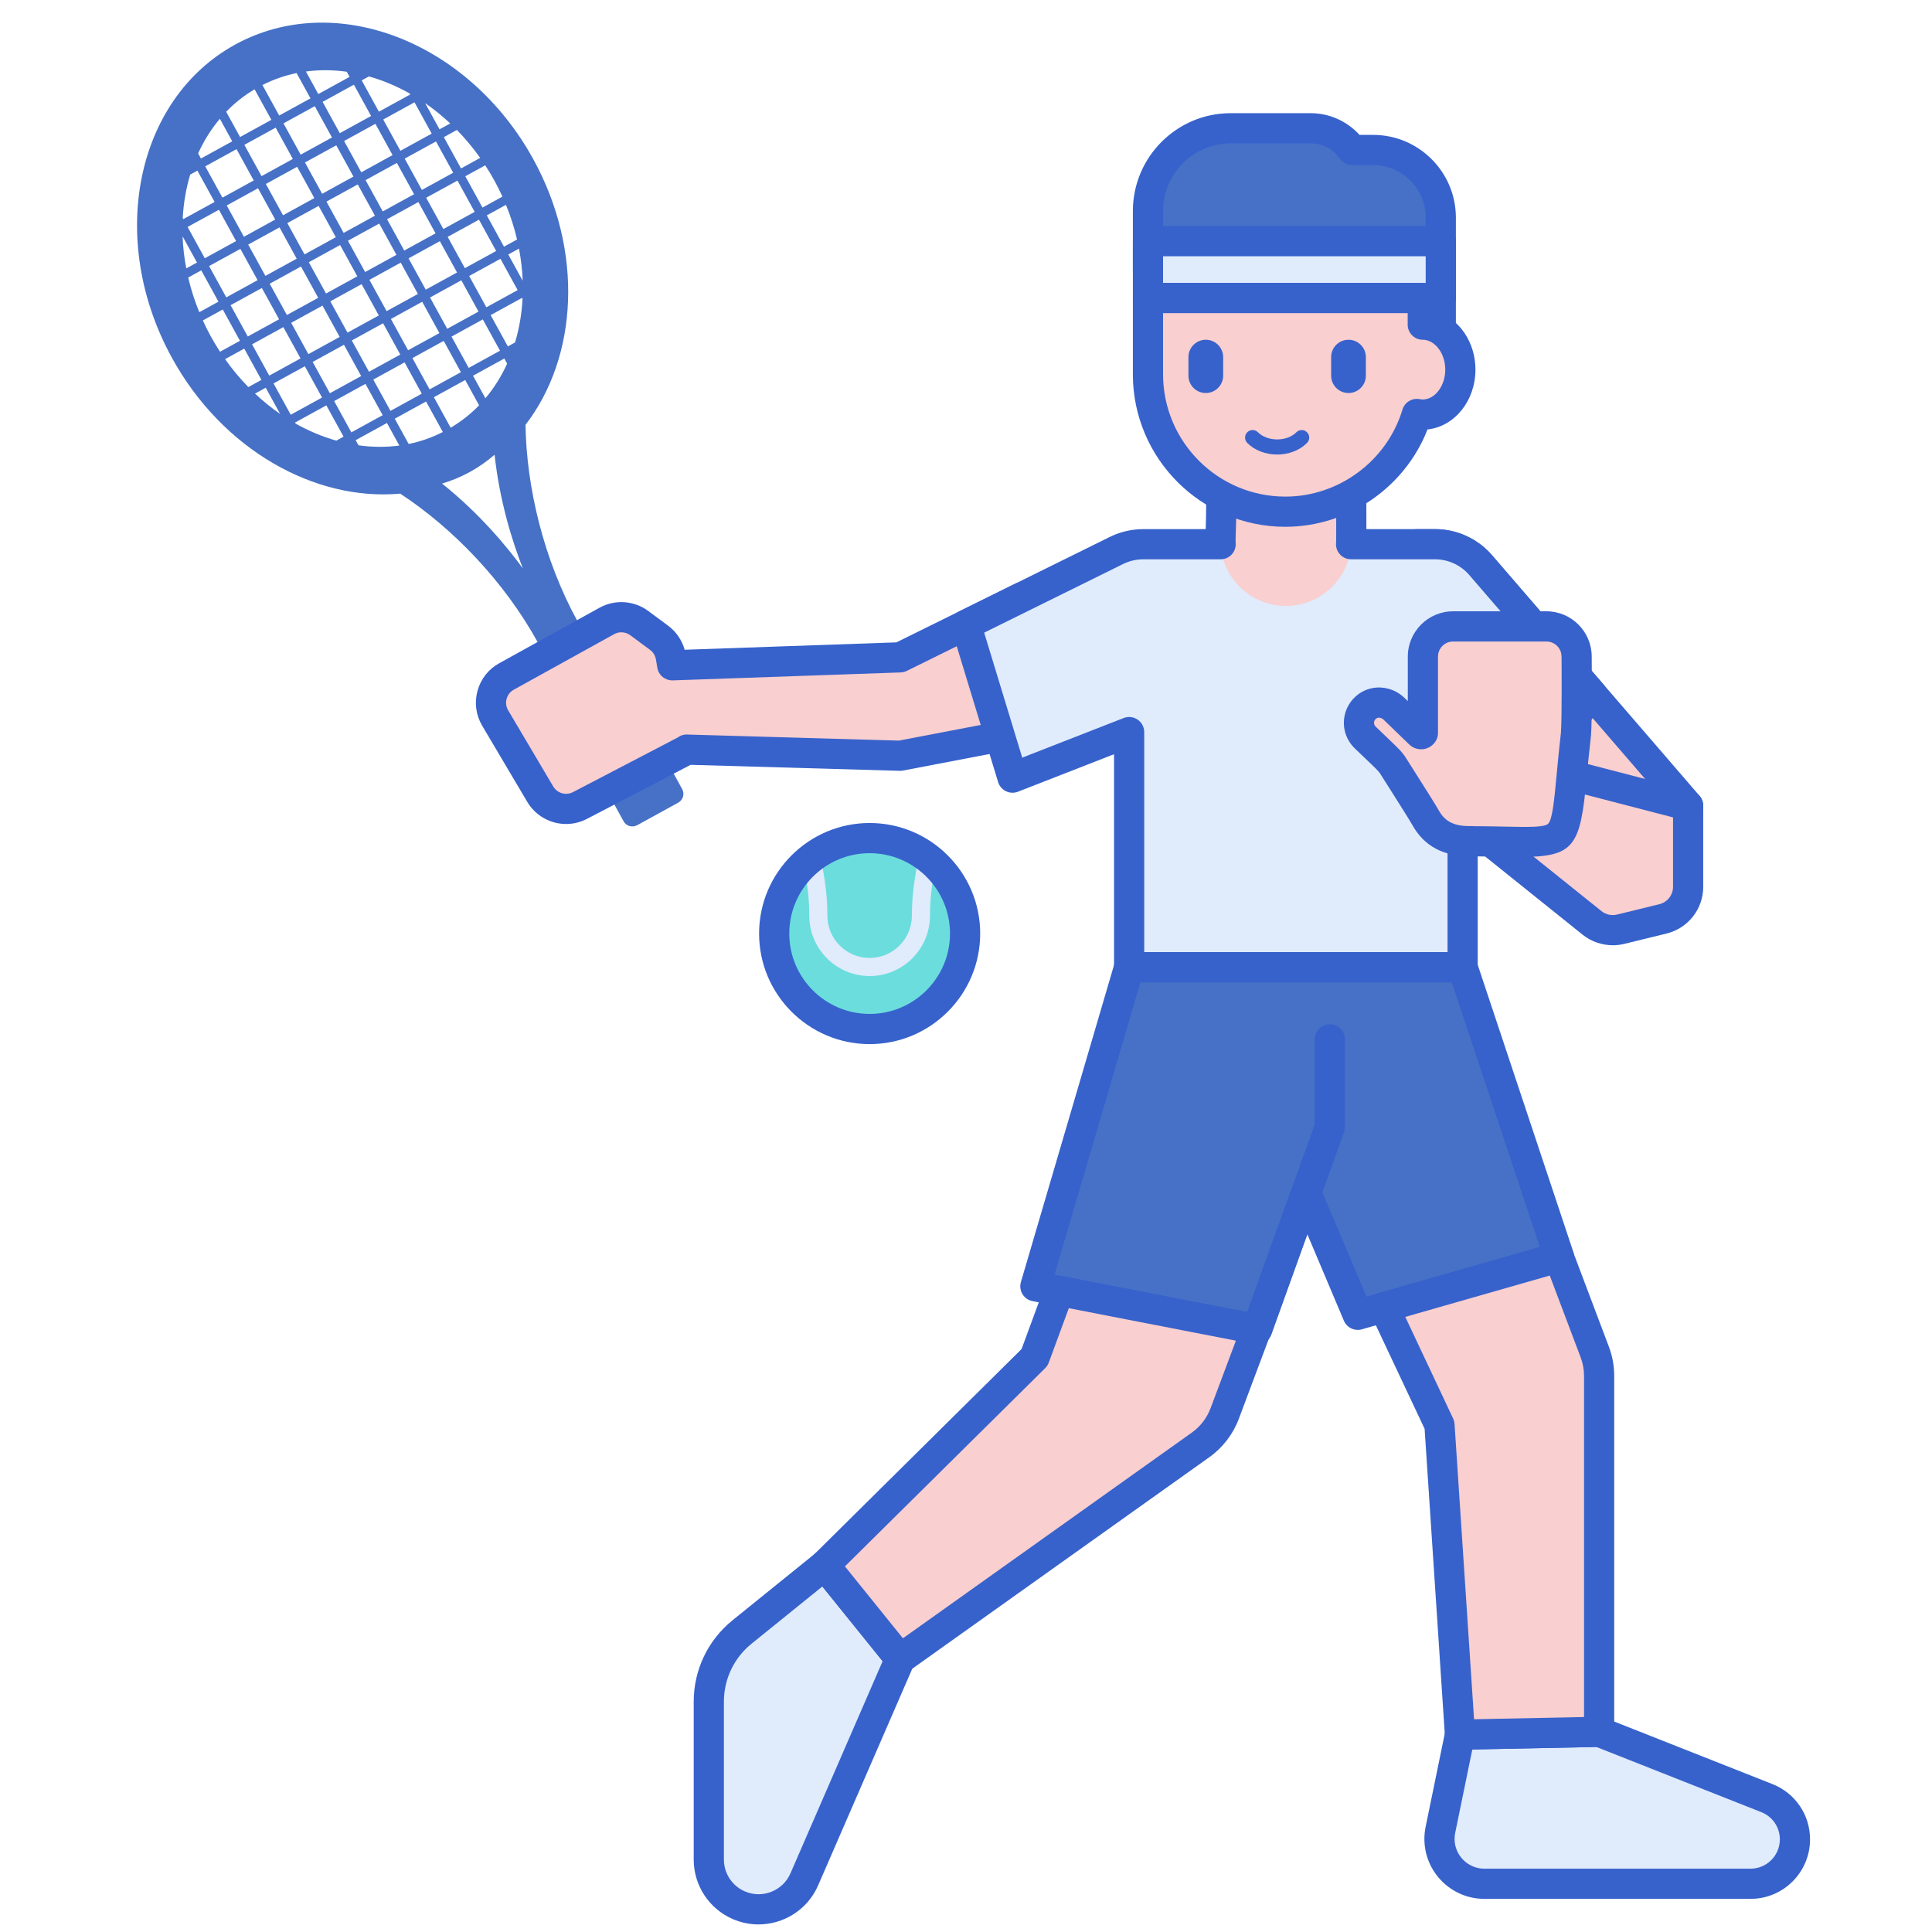 <svg xmlns="http://www.w3.org/2000/svg" id="Layer_1" height="512" viewBox="0 0 256 256" width="512"><g><g><path d="m193.451 229.849-2.591 12.621c-.081.393-.121.794-.121 1.195 0 3.283 2.662 5.945 5.945 5.945h35.275c3.248 0 5.881-2.633 5.881-5.881 0-2.414-1.475-4.582-3.719-5.469l-22.226-8.784z" fill="#e0ebfc"></path></g><g><path d="m109.266 207.404-10.933 8.835c-2.791 2.255-4.413 5.651-4.413 9.239v20.922c0 2.635 1.569 5.018 3.99 6.059l.004.002c3.338 1.436 7.208-.098 8.656-3.431l12.699-29.226z" fill="#e0ebfc"></path></g><g><path d="m100.504 254.997c-1.131 0-2.278-.224-3.38-.698-3.163-1.36-5.204-4.459-5.204-7.898v-20.922c0-4.212 1.879-8.147 5.156-10.794l10.932-8.835c.413-.333.938-.488 1.469-.433.528.056 1.012.32 1.345.733l10.003 12.4c.467.58.574 1.37.278 2.053l-12.698 29.226c-1.405 3.231-4.578 5.168-7.901 5.168zm8.462-44.779-9.375 7.577c-2.333 1.884-3.67 4.685-3.67 7.683v20.922c0 1.838 1.091 3.496 2.78 4.222 2.325 1.001 5.03-.072 6.036-2.389l12.216-28.115z" fill="#3762cc"></path></g><g><path d="m231.959 251.61h-35.275c-4.381 0-7.945-3.564-7.945-7.945 0-.534.055-1.071.162-1.597l2.591-12.622c.188-.915.984-1.578 1.918-1.597l18.443-.374c.258-.012.528.042.776.14l22.227 8.785c3.027 1.197 4.984 4.074 4.984 7.329 0 4.346-3.535 7.881-7.881 7.881zm-36.87-19.794-2.27 11.056c-.053.261-.081.528-.081.793 0 2.175 1.77 3.945 3.945 3.945h35.275c2.14 0 3.881-1.741 3.881-3.881 0-1.603-.963-3.02-2.455-3.609l-21.853-8.637z" fill="#3762cc"></path></g><g><path d="m90.392 104.558-11.695-21.293c-.263-.479-.745-.797-1.289-.851l-.881-.087c-4.509-8.216-6.773-17.813-6.894-26.035 6.938-9.012 7.739-22.988 1.037-35.189-8.6-15.654-26.291-22.457-39.515-15.193-13.225 7.264-16.974 25.843-8.375 41.498 6.701 12.201 18.925 19.023 30.253 18.002 6.955 4.566 13.768 11.59 18.273 19.785l-.4.79c-.247.488-.237 1.065.026 1.544l11.695 21.293c.352.641 1.157.875 1.799.523 3.285-1.805 2.027-1.114 5.442-2.989.642-.351.876-1.157.524-1.798zm-60.35-77.333 4.147-2.278 2.278 4.147-4.147 2.278zm1.241 4.717-4.147 2.278-2.278-4.147 4.147-2.278zm25.13 6.44-2.278-4.147 4.147-2.278 2.278 4.147zm4.716-1.241 2.278 4.147-4.147 2.278-2.278-4.147zm-12.689-13.274 4.147-2.278 2.278 4.147-4.147 2.278zm4.089 9.901-4.147 2.278-2.278-4.147 4.147-2.278zm-2.847-5.184-4.147 2.278-2.278-4.147 4.147-2.278zm-5.184 2.847-4.147 2.278-2.278-4.147 4.147-2.278zm.569 1.037 2.278 4.147-4.147 2.278-2.278-4.147zm-.058 12.177-4.147 2.278-2.278-4.147 4.147-2.278zm-1.241-4.716 4.147-2.278 2.278 4.147-4.147 2.278zm5.183-2.847 4.147-2.278 2.278 4.147-4.147 2.278zm4.614-3.884-2.278-4.147 4.147-2.278 2.278 4.147zm.059-12.178 4.147-2.278 2.278 4.147-4.147 2.278zm-.569-1.037-2.278-4.147 4.147-2.278 2.278 4.147zm-1.037.57-4.147 2.278-2.278-4.147 4.147-2.278zm-5.184 2.847-4.147 2.278-2.278-4.147 4.147-2.278zm-5.183 2.847-4.147 2.278-2.278-4.147 4.147-2.278zm-4.615 3.884 2.278 4.147-4.147 2.278-2.278-4.147zm2.848 5.184 2.278 4.147-4.147 2.278-2.278-4.147zm-.059 12.178-4.147 2.278-2.278-4.147 4.147-2.278zm.569 1.037 2.278 4.147-4.147 2.278-2.278-4.147zm1.037-.57 4.147-2.278 2.278 4.147-4.147 2.278zm5.184-2.847 4.147-2.278 2.278 4.147-4.147 2.278zm5.183-2.847 4.147-2.278 2.278 4.147-4.147 2.278zm6.995 2.905 2.278 4.147-4.147 2.278-2.278-4.147zm1.036-.569 4.147-2.278 2.278 4.147-4.147 2.278zm2.337-8.031 4.147-2.278 2.278 4.147-4.147 2.278zm5.183-2.847 1.419-.78c.271 1.427.437 2.85.488 4.253zm-.569-1.037-2.278-4.147 2.541-1.396c.622 1.518 1.11 3.054 1.47 4.591zm1.803-.648c.047.209.091.419.133.628-.041-.209-.086-.419-.133-.628zm-2.84 1.218-4.147 2.278-2.278-4.147 4.147-2.278zm-6.994-2.906-2.278-4.147 4.147-2.278 2.278 4.147zm.059-12.178 1.733-.952c1.104 1.128 2.138 2.364 3.086 3.703l-2.541 1.396zm-.57-1.037-1.908-3.473c1.156.796 2.268 1.699 3.327 2.694zm-3.954-4.75c.693.391 1.376.816 2.045 1.276-.669-.46-1.351-.885-2.045-1.276zm.07.136-4.147 2.278-2.278-4.147.957-.526c1.837.519 3.649 1.275 5.391 2.255zm-6.771-2.719c.395.086.788.183 1.181.292-.393-.109-.786-.205-1.181-.292zm1.588 5.566-4.147 2.278-2.278-4.147 4.147-2.278zm-3.096-5.842c.396.058.791.128 1.186.208-.395-.08-.79-.151-1.186-.208zm-2.088 8.69-4.147 2.278-2.278-4.147 4.147-2.278zm-6.994-2.906-2.222-4.044c1.453-.737 2.97-1.266 4.528-1.584l1.841 3.351zm1.81 5.753-4.147 2.278-2.278-4.147 4.147-2.278zm-5.183 2.847-4.147 2.278-2.278-4.147 4.147-2.278zm-6.994-2.906-.373-.679c.759-1.67 1.721-3.213 2.879-4.587l1.641 2.988zm-.468 1.606 2.278 4.147-4.147 2.278-.077-.14c.107-1.996.441-3.93.989-5.759zm-.92.41c.12-.392.25-.778.39-1.159-.14.381-.27.767-.39 1.159zm.504-1.464c.145-.379.298-.752.463-1.119-.165.367-.319.74-.463 1.119zm.358 13.232-1.419.78c-.271-1.427-.437-2.85-.488-4.253zm.569 1.037 2.278 4.147-2.541 1.396c-.622-1.518-1.11-3.054-1.47-4.591zm-1.803.648c-.047-.209-.091-.418-.133-.627.041.209.086.418.133.627zm2.84-1.218 4.147-2.278 2.278 4.147-4.147 2.278zm6.994 2.906 2.278 4.147-4.147 2.278-2.278-4.147zm-.059 12.178-1.733.952c-1.104-1.127-2.138-2.364-3.086-3.703l2.541-1.396zm.57 1.037 1.908 3.473c-1.156-.796-2.268-1.699-3.327-2.694zm3.955 4.751c-.694-.391-1.377-.817-2.047-1.277.67.46 1.353.886 2.047 1.277zm-.071-.137 4.147-2.278 2.278 4.147-.957.526c-1.837-.519-3.649-1.275-5.391-2.255zm6.774 2.719c-.397-.087-.794-.184-1.19-.294.396.11.792.207 1.19.294zm-1.591-5.566 4.147-2.278 2.278 4.147-4.147 2.278zm3.1 5.843c-.398-.058-.795-.129-1.193-.21.397.081.795.152 1.193.21zm2.084-8.691 4.147-2.278 2.278 4.147-4.147 2.278zm6.994 2.906 2.222 4.044c-1.453.737-2.97 1.266-4.528 1.584l-1.841-3.351zm3.258 3.475-2.221-4.045 4.147-2.278 1.841 3.351c-1.105 1.145-2.366 2.142-3.767 2.972zm4.604-3.904-1.641-2.988 4.147-2.278.373.679c-.76 1.671-1.722 3.214-2.879 4.587zm-.026.033c-.26.307-.527.606-.806.895.279-.289.546-.589.806-.895zm3.956-7.43-.957.526-2.278-4.147 4.147-2.278.077.14c-.107 1.996-.441 3.93-.989 5.759zm-.037.115c-.12.392-.25.779-.39 1.16.14-.381.271-.768.39-1.16zm-.504 1.467c-.144.376-.297.748-.46 1.113.163-.365.316-.737.46-1.113zm1.55-9.76c.03.812.022 1.617-.02 2.412.042-.795.05-1.6.02-2.412zm-2.364-10.412c-.091-.215-.182-.429-.278-.643.096.214.186.428.278.643zm-.321-.732-2.64 1.45-2.278-4.147 2.64-1.45c.427.655.836 1.329 1.221 2.029.384.699.733 1.406 1.057 2.118zm-2.33-4.231c-.129-.196-.261-.387-.393-.58.132.193.264.384.393.58zm-3.923-4.828c-.15-.149-.3-.297-.452-.443.152.146.302.294.452.443zm-14.368-7.488.373.679-4.147 2.278-1.641-2.988c1.779-.24 3.598-.225 5.415.031zm-6.643.173c.393-.08.789-.145 1.186-.2-.398.055-.793.12-1.186.2zm-5.573 2.155 2.222 4.045-4.147 2.278-1.841-3.351c1.104-1.144 2.365-2.141 3.766-2.972zm-3.772 2.977c-.279.289-.547.589-.806.896.26-.307.527-.607.806-.896zm-5.751 14.091c-.042.795-.05 1.599-.02 2.411-.03-.812-.022-1.616.02-2.411zm2.343 12.819c.092.217.184.434.281.65-.098-.216-.19-.433-.281-.65zm1.379 2.856c-.384-.699-.733-1.407-1.057-2.118l2.64-1.45 2.278 4.147-2.64 1.45c-.427-.656-.837-1.33-1.221-2.029zm1.67 2.696c-.134-.195-.268-.388-.398-.587.13.199.264.393.398.587zm3.522 4.24c.152.152.305.302.459.449-.154-.148-.307-.297-.459-.449zm14.373 7.492-.373-.679 4.147-2.278 1.641 2.988c-1.78.24-3.599.224-5.415-.031zm5.454.027c.399-.054.795-.12 1.19-.2-.394.08-.791.145-1.19.2zm5.623 5.044c1.262-.38 2.496-.885 3.684-1.538s2.276-1.423 3.274-2.284c.684 6.272 2.388 11.607 3.75 15.071-2.193-3.006-5.781-7.306-10.708-11.249z" fill="#4671c6"></path></g><g><path d="m140.226 96.127-4.796-17.007-16.153 7.98-30.206 1.054-.189-1.115c-.172-1.014-.729-1.922-1.555-2.533l-2.625-1.943c-1.252-.927-2.931-1.038-4.295-.284l-13.296 7.359c-1.962 1.086-2.64 3.578-1.497 5.508l5.97 10.085c1.077 1.82 3.389 2.479 5.264 1.501l14.122-7.364-.007-.042 28.314.813z" fill="#f9cfcf"></path></g><g><path d="m75.013 109.183c-2.049 0-4.038-1.056-5.15-2.935l-5.97-10.085c-.83-1.402-1.052-3.041-.624-4.614s1.448-2.874 2.875-3.663l13.296-7.358c2.043-1.131 4.576-.964 6.453.427l2.625 1.943c1.08.799 1.846 1.919 2.201 3.198l28.059-.979 15.767-7.789c.533-.264 1.155-.276 1.699-.034.543.241.951.712 1.112 1.284l4.795 17.007c.152.54.071 1.118-.223 1.594s-.775.808-1.326.913l-20.948 4.012c-.143.027-.288.039-.433.035l-27.712-.795-13.735 7.162c-.882.458-1.828.677-2.761.677zm7.321-25.402c-.329 0-.659.082-.957.247l-13.296 7.359c-.472.261-.81.691-.951 1.212-.142.521-.068 1.063.207 1.527l5.97 10.085c.536.905 1.688 1.233 2.618.747l13.86-7.227c.354-.267.791-.423 1.237-.404l28.096.806 18.593-3.561-3.551-12.593-13.995 6.914c-.254.126-.532.196-.816.206l-30.206 1.054c-1.009.02-1.875-.677-2.042-1.665l-.188-1.116c-.086-.506-.361-.954-.774-1.26l-2.625-1.943c-.348-.257-.764-.388-1.18-.388z" fill="#3762cc"></path></g><g><path d="m196.199 74.889 27.487 31.872-11.879 7.762-24.026-18.703v-23.706h2.36c2.327 0 4.539 1.013 6.058 2.775z" fill="#f9cfcf"></path></g><g><path d="m211.808 116.522c-.435 0-.869-.142-1.229-.422l-24.026-18.703c-.487-.379-.771-.961-.771-1.578v-23.705c0-1.104.896-2 2-2h2.36c2.912 0 5.671 1.265 7.573 3.469l27.487 31.872c.376.437.546 1.015.466 1.585-.081.571-.404 1.08-.887 1.395l-11.879 7.761c-.334.218-.715.326-1.094.326zm-22.027-21.68 22.128 17.225 8.771-5.73-25.995-30.141c-1.141-1.323-2.797-2.082-4.543-2.082h-.36v20.728z" fill="#3762cc"></path></g><g><g><circle cx="115.233" cy="123.701" fill="#6bdddd" r="12.649"></circle></g><g><path d="m121.835 112.927c-.563 3.161-1.004 5.167-1.004 8.406 0 3.087-2.512 5.599-5.599 5.599s-5.599-2.512-5.599-5.599c0-3.239-.441-5.244-1.004-8.406-.773.474-1.492 1.025-2.143 1.649.348 1.958.748 3.865.748 6.757 0 4.41 3.588 7.998 7.998 7.998s7.998-3.588 7.998-7.998c0-2.888.398-4.789.748-6.756-.651-.625-1.37-1.176-2.143-1.65z" fill="#e0ebfc"></path></g><g><path d="m115.232 138.35c-8.078 0-14.649-6.571-14.649-14.649s6.571-14.649 14.649-14.649 14.649 6.572 14.649 14.649-6.571 14.649-14.649 14.649zm0-25.298c-5.872 0-10.649 4.777-10.649 10.649s4.777 10.649 10.649 10.649 10.649-4.777 10.649-10.649-4.777-10.649-10.649-10.649z" fill="#3762cc"></path></g></g><g><path d="m190.141 72.113h-38.658c-1.229 0-2.442.283-3.544.828l-19.939 9.85 6.167 20.25 15.448-6.032v31.157h44.191v-21.34l4.111 1.893 13.048-16.708-14.766-17.122c-1.519-1.763-3.731-2.776-6.058-2.776z" fill="#e0ebfc"></path></g><g><path d="m197.14 111.206 13.817 11.086c1.062.852 2.459 1.161 3.781.837l5.614-1.377c1.957-.48 3.334-2.235 3.334-4.25v-10.739l-16.047-4.168z" fill="#f9cfcf"></path></g><g><path d="m213.71 125.252c-1.44 0-2.866-.487-4.005-1.4l-13.817-11.086c-.47-.377-.745-.946-.749-1.549s.266-1.175.731-1.557l10.5-8.611c.495-.405 1.154-.55 1.771-.389l16.047 4.168c.881.229 1.497 1.024 1.497 1.936v10.739c0 2.944-1.998 5.491-4.857 6.193l-5.614 1.377c-.495.119-1 .179-1.504.179zm-13.395-14.064 11.894 9.543c.573.459 1.341.63 2.053.455l5.614-1.377c1.066-.262 1.811-1.211 1.811-2.308v-9.192l-13.565-3.523z" fill="#3762cc"></path></g><g><path d="m161.822 59.15c0 7.852.044 7.857-.095 12.187-.158 4.892 3.765 8.95 8.66 8.95 4.785 0 8.664-3.879 8.664-8.664v-12.473z" fill="#f9cfcf"></path></g><g><path d="m206.596 166.582-12.79-38.416c-14.835 0-27.392 0-44.191 0l-12.42 42.278 29.373 5.711 6.511-18.106 6.833 16.17z" fill="#4671c6"></path></g><g><path d="m166.569 178.154c-.126 0-.254-.012-.383-.037l-29.373-5.711c-.553-.107-1.034-.443-1.327-.924s-.369-1.063-.21-1.603l12.419-42.278c.25-.852 1.031-1.437 1.919-1.437h44.191c.861 0 1.625.551 1.897 1.368l12.79 38.417c.172.518.126 1.083-.128 1.565s-.694.84-1.219.99l-26.683 7.637c-.972.275-1.999-.213-2.393-1.145l-4.841-11.456-4.779 13.29c-.289.807-1.051 1.324-1.88 1.324zm-26.836-9.255 25.533 4.965 5.931-16.492c.278-.775 1.004-1.3 1.827-1.322.837-.028 1.577.461 1.897 1.221l6.144 14.539 22.974-6.576-11.675-35.068h-41.252z" fill="#3762cc"></path></g><g><path d="m166.568 178.155c-.225 0-.453-.038-.677-.119-1.04-.374-1.579-1.519-1.205-2.559l9.526-26.49v-11.271c0-1.104.896-2 2-2s2 .896 2 2v11.62c0 .231-.04.459-.118.677l-9.645 26.818c-.293.816-1.061 1.324-1.881 1.324z" fill="#3762cc"></path></g><g><path d="m211.315 179.151-4.742-12.563-23.176 6.634 7.342 15.593 2.712 41.034 18.443-.374v-47.146c.001-1.085-.196-2.162-.579-3.178z" fill="#f9cfcf"></path></g><g><path d="m193.451 231.849c-1.051 0-1.926-.815-1.995-1.868l-2.688-40.656-7.181-15.251c-.25-.531-.254-1.145-.012-1.679s.707-.935 1.271-1.096l23.176-6.634c.999-.286 2.054.243 2.421 1.217l4.742 12.563c.47 1.246.708 2.552.708 3.884v47.146c0 1.089-.871 1.978-1.959 2l-18.443.374c-.013 0-.027 0-.04 0zm-7.243-57.351 6.34 13.465c.106.227.169.471.186.72l2.586 39.128 14.574-.296v-45.186c0-.848-.152-1.679-.451-2.472l-4.092-10.84z" fill="#3762cc"></path></g><g><g><path d="m140.333 171.053-3.246 8.81-27.821 27.541 10.003 12.401 39.805-28.342c1.461-1.041 2.578-2.494 3.208-4.173l4.181-11.156z" fill="#f9cfcf"></path></g></g><g><g><path d="m119.271 221.805c-.586 0-1.165-.256-1.558-.744l-10.003-12.4c-.644-.799-.58-1.956.149-2.677l27.505-27.228 3.092-8.394c.339-.92 1.295-1.457 2.259-1.272l26.129 5.081c.578.112 1.076.474 1.364.987.287.514.333 1.127.127 1.678l-4.181 11.156c-.772 2.06-2.128 3.824-3.92 5.101l-39.805 28.342c-.351.249-.757.37-1.158.37zm-7.314-14.25 7.686 9.528 38.271-27.25c1.141-.813 2.003-1.935 2.495-3.246l3.351-8.942-22.138-4.305-2.657 7.214c-.102.275-.262.524-.47.73zm25.13-27.692h.01z" fill="#3762cc"></path></g></g><g><path d="m193.806 130.165h-44.191c-1.104 0-2-.896-2-2v-28.228l-12.721 4.967c-.52.203-1.1.18-1.6-.063-.501-.243-.878-.684-1.041-1.217l-6.167-20.25c-.285-.937.149-1.942 1.027-2.375l19.94-9.851c1.369-.677 2.901-1.035 4.429-1.035h8.28c.07-2.387.068-3.393.063-6.635l-.004-4.327c0-1.104.896-2 2-2h17.229c1.104 0 2 .896 2 2l.001 8.272c0 1.188.001 2.054.001 2.69h9.088c2.912 0 5.671 1.265 7.573 3.469l14.766 17.122c.623.723.649 1.785.062 2.537l-13.048 16.708c-.571.731-1.57.975-2.413.585l-1.274-.586v18.217c0 1.105-.896 2-2 2zm-42.191-4h40.191v-19.34c0-.682.347-1.316.921-1.684s1.297-.418 1.915-.132l2.673 1.23 11.063-14.167-13.693-15.879c-1.141-1.323-2.797-2.082-4.543-2.082h-11.116c-.55 0-1.076-.227-1.453-.626-.378-.399-.575-.937-.544-1.486l.013-.192c.012-.156.012-.458.01-4.384l-.001-6.274h-13.227l.002 2.321c.006 3.777.007 4.563-.101 7.93-.006.202.002.402.013.601.03.549-.167 1.086-.544 1.485-.378.399-.903.625-1.453.625h-10.258c-.917 0-1.836.214-2.657.621l-18.418 9.099 5.043 16.561 13.437-5.247c.615-.241 1.31-.162 1.855.211.546.373.872.991.872 1.651z" fill="#3762cc"></path></g><g><path d="m208.826 97.237c.164-2.292.086-11.026.086-10.237 0-2.209-1.791-4-4-4h-12.368c-2.209 0-4 1.791-4 4v10.131c-.073.164-.287.206-.416.081l-3.418-3.301c-.936-.904-2.404-1.104-3.471-.358-1.437 1.004-1.548 3.003-.347 4.162 2.749 2.655 3.21 2.99 3.714 3.785 2.802 4.423 3.744 5.894 4.337 6.933 1.313 2.302 3.431 3.088 6.058 3.021v.02c14.394-.001 11.935 2.184 13.825-14.237z" fill="#f9cfcf"></path></g><g><path d="m210.93 91.274c-.003 3.088-.041 5.142-.109 6.105-.002.029-.005.058-.008.086-.254 2.207-.429 4.076-.577 5.657-.85 9.083-1.605 10.432-8.889 10.432-.593 0-1.228-.009-1.911-.023-1.264-.026-2.731-.058-4.437-.058-.087 0-.173-.005-.257-.016-.012 0-.023 0-.035 0-3.453 0-5.977-1.356-7.504-4.035-.494-.865-1.257-2.069-3.297-5.289l-.992-1.565c-.239-.377-.483-.614-1.74-1.813-.439-.418-.985-.939-1.674-1.604-1.013-.978-1.53-2.344-1.419-3.749.112-1.404.844-2.677 2.011-3.491 1.824-1.273 4.35-1.038 6.005.559l.445.43v-5.9c0-3.309 2.691-6 6-6h12.368c3.301 0 5.988 2.68 6 5.979v.007zm-15.646 18.2c1.618.003 3.02.033 4.237.058 2.86.061 5.118.107 5.612-.377.573-.562.814-3.141 1.12-6.405.149-1.594.326-3.476.581-5.696.137-2.019.092-8.984.081-9.946-.002-.032-.003-.064-.003-.097 0-.001 0-.002 0-.003 0-.002 0-.004 0-.006 0-1.103-.897-2-2-2h-12.368c-1.103 0-2 .897-2 2v10.13c0 .278-.058.554-.171.809-.298.675-.91 1.163-1.634 1.304-.722.141-1.472-.082-2.002-.595l-3.416-3.299c-.273-.264-.684-.333-.937-.157-.237.166-.301.378-.313.528-.01.123.004.357.209.555.681.658 1.221 1.172 1.655 1.586 1.383 1.319 1.849 1.763 2.359 2.567l.991 1.564c2.077 3.276 2.854 4.502 3.394 5.448.835 1.466 2.113 2.073 4.27 2.013.116-.005.225.003.335.019zm13.542-12.237h.01zm-19.313-1.468.005.005c-.002-.003-.003-.004-.005-.005z" fill="#3762cc"></path></g><g><path d="m181.95 19.874h-2.765c-1.219-1.739-3.234-2.879-5.519-2.879h-10.591c-6.055 0-10.963 4.908-10.963 10.963v8.035h35.592c.524 1.699.822 3.498.822 5.369v1.658c.864 0 1.677.264 2.386.727 0-6.034 0-8.884 0-14.912-.001-4.95-4.013-8.961-8.962-8.961z" fill="#4671c6"></path></g><g><path d="m190.911 45.747c-.382 0-.763-.109-1.094-.326-.407-.267-.842-.401-1.292-.401-1.104 0-2-.896-2-2v-1.658c0-1.122-.122-2.25-.363-3.369h-34.05c-1.104 0-2-.896-2-2v-8.035c0-7.147 5.815-12.962 12.963-12.962h10.591c2.479 0 4.83 1.06 6.477 2.878h1.808c6.044 0 10.961 4.917 10.961 10.961v14.912c0 .734-.402 1.41-1.048 1.759-.299.161-.627.241-.953.241zm-36.8-11.755h33.592c.447 0 .868.149 1.208.406v-5.563c0-3.838-3.123-6.961-6.961-6.961h-2.765c-.652 0-1.263-.318-1.638-.852-.89-1.269-2.34-2.026-3.881-2.026h-10.591c-4.942 0-8.963 4.021-8.963 8.962v6.034z" fill="#3762cc"></path></g><g><path d="m152.111 31.958h38.799v7.535h-38.799z" fill="#e0ebfc"></path></g><g><path d="m190.911 41.493h-38.799c-1.104 0-2-.896-2-2v-7.535c0-1.104.896-2 2-2h38.799c1.104 0 2 .896 2 2v7.535c0 1.105-.896 2-2 2zm-36.8-4h34.799v-3.535h-34.799z" fill="#3762cc"></path></g><g><path d="m188.525 43.02v-1.658c0-.631-.032-1.254-.095-1.868-13.833 0-22.468 0-36.318 0v10.103c0 10.055 8.151 18.207 18.207 18.207 8.226 0 15.172-5.459 17.428-12.949.254.048.513.08.778.08 2.752 0 4.982-2.667 4.982-5.957 0-3.291-2.231-5.958-4.982-5.958z" fill="#f9cfcf"></path></g><g><path d="m170.318 69.803c-11.142 0-20.207-9.064-20.207-20.207v-10.103c0-1.104.896-2 2-2h36.318c1.025 0 1.885.776 1.99 1.796.07.681.105 1.375.105 2.063 2.878.982 4.982 4.029 4.982 7.625 0 4.146-2.796 7.561-6.352 7.925-2.984 7.668-10.518 12.901-18.836 12.901zm-16.207-28.31v8.103c0 8.937 7.271 16.207 16.207 16.207 7.089 0 13.469-4.74 15.513-11.526.295-.979 1.278-1.575 2.285-1.388.163.03.297.045.409.045 1.616 0 2.982-1.812 2.982-3.957s-1.366-3.957-2.982-3.957c-1.104 0-2-.896-2-2v-1.526h-32.414z" fill="#3762cc"></path></g><g><g><path d="m178.683 52.077c-1.271 0-2.301-1.03-2.301-2.301v-2.455c0-1.271 1.03-2.301 2.301-2.301 1.271 0 2.301 1.03 2.301 2.301v2.455c0 1.27-1.03 2.301-2.301 2.301z" fill="#3762cc"></path></g><g><path d="m159.774 52.077c-1.271 0-2.301-1.03-2.301-2.301v-2.455c0-1.271 1.03-2.301 2.301-2.301 1.271 0 2.301 1.03 2.301 2.301v2.455c0 1.27-1.03 2.301-2.301 2.301z" fill="#3762cc"></path></g></g><g><path d="m169.236 60.229c-1.552 0-2.999-.561-3.969-1.539-.389-.392-.386-1.025.006-1.415.392-.388 1.025-.386 1.414.005.588.594 1.542.948 2.549.948 1.013 0 1.937-.346 2.534-.947.388-.393 1.022-.395 1.414-.006s.395 1.022.006 1.414c-.97.979-2.411 1.54-3.954 1.54z" fill="#3762cc"></path></g></g></svg>